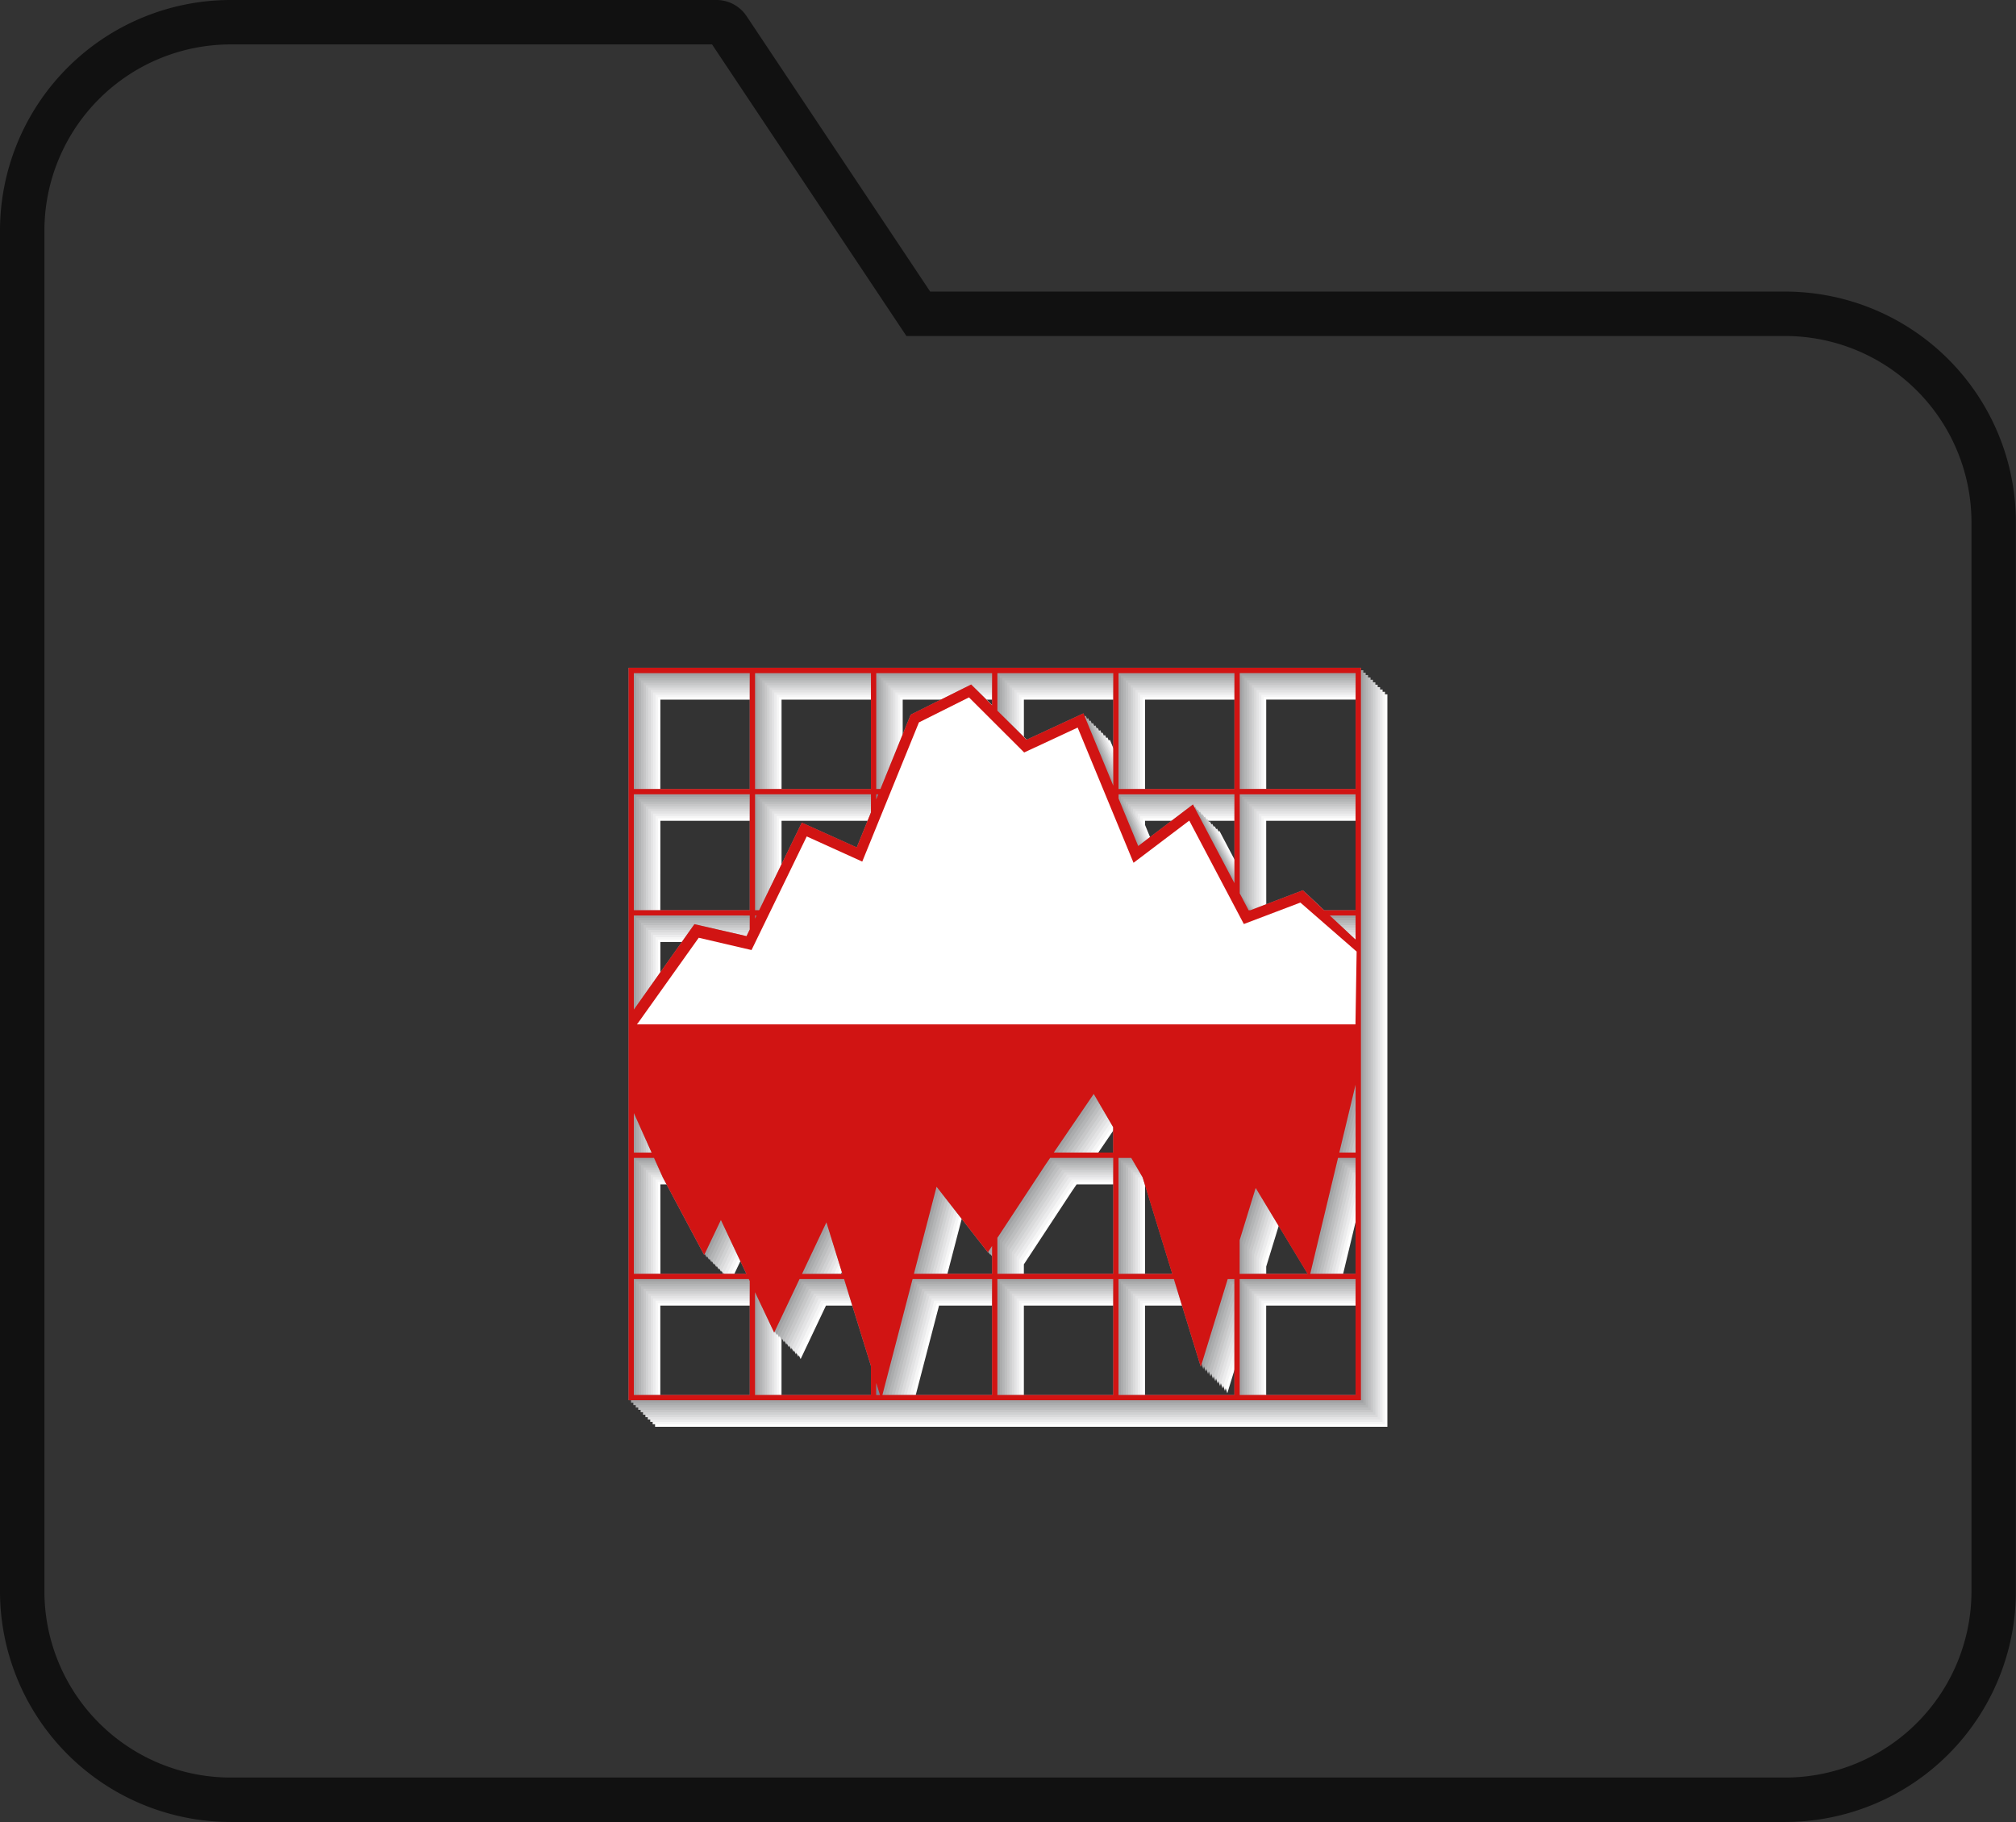 <svg xmlns="http://www.w3.org/2000/svg" width="90.787" height="82.034" viewBox="0 0 90.787 82.034">
  <rect x="0" y="0" width="90.787" height="82.034" fill="#333333" stroke="none"/>
  <g id="Group_1164" data-name="Group 1164" transform="translate(2097.893 -2649)">
    <path id="Icon_feather-folder" data-name="Icon feather-folder" d="M81.9,84.034H11.882A9.393,9.393,0,0,1,2.5,74.652V13.382A9.393,9.393,0,0,1,11.882,4H33.764a.629.629,0,0,1,.524.28l8.566,12.849H81.9a9.393,9.393,0,0,1,9.382,9.382v48.14A9.393,9.393,0,0,1,81.9,84.034Zm8.123-57.522Z" transform="translate(-2099.393 2646)" fill="none" stroke="#111" stroke-linecap="round" stroke-width="2"/>
    <g id="Group_1147" data-name="Group 1147" transform="translate(-2069.586 2679.069)">
      <g id="Group_1144" data-name="Group 1144" style="mix-blend-mode: multiply;isolation: isolate">
        <path id="Path_2993" data-name="Path 2993" d="M-98.714-27.788h-.733l.733-3.056Zm-1.162-10.675h1.162v1.089Zm1.162,16.132h-2.042L-99.5-27.55h.791Zm-32.741-27.283v32.978h32.979V-49.614Zm27.522.238h5.219v5.218h-5.219Zm3.059,27.045h-3.059v-1.518l.721-2.349Zm-7.942-5.219.509.869,1.336,4.349h-2.419V-27.55Zm-13.008,5.219h-1.82l1.1-2.322Zm17.89-21.588h5.219V-38.7h-1.418l-.957-.9-2.363.9h-.078l-.4-.763Zm-5.456-5.456h5.218v5.218h-5.218Zm0,5.456h5.218v4l-1.867-3.544-2.467,1.872-.884-2.142Zm-5.456-5.456h5.217v5.067l-1.343-3.256-2.564,1.188-1.31-1.307Zm-5.457,0h5.219v1.453l-.945-.942-2.723,1.358-1.362,3.348h-.19Zm-5.456,0h5.218v5.218h-5.218Zm0,5.456h5.218v.816l-.64,1.573-2.475-1.115-1.921,3.944h-.183Zm-5.457-5.456H-126v5.218h-5.219Zm0,5.456H-126V-38.7h-5.219Zm0,5.457H-126v.628l-.144.3-2.348-.539-2.727,3.849Zm0,8.894.8,1.781h-.8Zm0,2.019h.907l.4.885,1.86,3.489.751-1.578,1.148,2.422h-5.064ZM-126-16.875h-5.219v-5.217h5.178L-126-22Zm5.457,0h-5.218V-21.5l.861,1.816,1.141-2.407h2.007l1.209,3.907Zm5.457,0h-4.94l1.359-5.217h3.582Zm0-5.456H-118.6l1.02-3.919,2.31,2.954.19-.289Zm5.456,5.456h-5.217v-5.217h5.217Zm0-5.456h-5.217v-1.617l2.153-3.275.223-.326h2.842Zm0-5.457h-2.678l1.8-2.64.875,1.493Zm5.457,10.913h-5.218v-5.217h2.492l1.213,3.95,1.212-3.95h.3Zm5.457,0h-5.219v-5.217h5.219Z" transform="translate(132.648 50.807)" fill="#fff"/>
        <path id="Path_2994" data-name="Path 2994" d="M-98.9-27.968h-.733l.733-3.056Zm-1.162-10.675H-98.9v1.089ZM-98.9-22.511h-2.042l1.252-5.219h.79ZM-131.636-49.8v32.979h32.979V-49.8Zm27.522.238H-98.9v5.219h-5.219Zm3.059,27.045h-3.059v-1.518l.721-2.349ZM-109-27.73l.51.869,1.334,4.35h-2.419V-27.73ZM-122-22.511h-1.819l1.1-2.322ZM-104.114-44.1H-98.9v5.219h-1.417l-.957-.9-2.364.9h-.078l-.4-.763Zm-5.457-5.457h5.219v5.219h-5.219Zm0,5.457h5.219v4l-1.868-3.544-2.465,1.872-.885-2.142Zm-5.456-5.457h5.217v5.068l-1.344-3.256-2.564,1.188-1.31-1.307Zm-5.457,0h5.219V-48.1l-.944-.942-2.724,1.358-1.36,3.348h-.191Zm-5.457,0h5.219v5.219h-5.219Zm0,5.457h5.219v.816l-.641,1.573-2.475-1.115-1.92,3.945h-.184Zm-5.456-5.457h5.218v5.219H-131.4Zm0,5.457h5.218v5.219H-131.4Zm0,5.457h5.218v.628l-.144.3-2.347-.539-2.727,3.849Zm0,8.894.8,1.781h-.8Zm0,2.019h.906l.4.884,1.859,3.49.752-1.578,1.148,2.422H-131.4Zm5.218,10.675H-131.4v-5.218h5.177l.041.088Zm5.457,0h-5.219v-4.627l.862,1.817,1.141-2.408h2.006l1.21,3.908Zm5.456,0H-120.2l1.358-5.218h3.581Zm0-5.456h-3.52l1.02-3.919,2.31,2.954.19-.289Zm5.456,5.456h-5.217v-5.218h5.217Zm0-5.456h-5.217v-1.617l2.153-3.275.223-.326h2.842Zm0-5.457h-2.678l1.8-2.641.875,1.493Zm5.457,10.913h-5.219v-5.218h2.492l1.213,3.95,1.213-3.95h.3Zm5.457,0h-5.219v-5.218H-98.9Z" transform="translate(132.72 50.879)" fill="#f6f6f6"/>
        <path id="Path_2995" data-name="Path 2995" d="M-99.075-28.148h-.733l.733-3.057Zm-1.162-10.675h1.162v1.089Zm1.162,16.132h-2.041l1.251-5.219h.79Zm-32.741-27.284V-17h32.98V-49.975Zm27.522.238h5.219v5.219h-5.219Zm3.059,27.045h-3.059V-24.21l.722-2.348Zm-7.942-5.219.51.869,1.336,4.35h-2.419V-27.91Zm-13.008,5.219H-124l1.1-2.322Zm17.89-21.588h5.219v5.218h-1.417l-.957-.9-2.364.9h-.078l-.4-.762Zm-5.456-5.457h5.219v5.219h-5.219Zm0,5.457h5.219v4l-1.868-3.544-2.466,1.872-.884-2.142Zm-5.456-5.457h5.217v5.068l-1.344-3.257-2.564,1.188-1.31-1.308Zm-5.457,0h5.219v1.454l-.944-.942-2.723,1.358-1.362,3.348h-.19Zm-5.457,0h5.219v5.219h-5.219Zm0,5.457h5.219v.816l-.64,1.573-2.475-1.115-1.92,3.944h-.184Zm-5.457-5.457h5.219v5.219h-5.219Zm0,5.457h5.219v5.218h-5.219Zm0,5.457h5.219v.628l-.144.3-2.348-.538-2.727,3.849Zm0,8.894.8,1.781h-.8Zm0,2.019h.907l.4.884,1.86,3.489.751-1.578,1.148,2.423h-5.064Zm5.219,10.675h-5.219v-5.218h5.177l.042.088Zm5.457,0h-5.219v-4.627l.862,1.817,1.141-2.408h2.007l1.209,3.908Zm5.457,0h-4.94l1.358-5.218h3.582Zm0-5.456h-3.52l1.02-3.919,2.31,2.953.19-.289Zm5.456,5.456h-5.217v-5.218h5.217Zm0-5.456h-5.217v-1.617l2.153-3.276.223-.325h2.842Zm0-5.457h-2.678l1.8-2.641.875,1.493Zm5.457,10.913h-5.219v-5.218h2.493l1.212,3.95,1.213-3.95h.3Zm5.457,0h-5.219v-5.218h5.219Z" transform="translate(132.792 50.951)" fill="#ececed"/>
        <path id="Path_2996" data-name="Path 2996" d="M-99.255-28.329h-.733l.733-3.056ZM-100.417-39h1.162v1.088Zm1.162,16.132H-101.3l1.251-5.219h.791ZM-132-50.155v32.978h32.979V-50.155Zm27.522.238h5.219V-44.7h-5.219Zm3.059,27.045h-3.059V-24.39l.721-2.348Zm-7.942-5.219.509.869,1.336,4.35h-2.419V-28.09Zm-13.008,5.219h-1.82l1.1-2.322Zm17.891-21.589h5.219v5.219h-1.417l-.957-.9-2.363.9h-.078l-.4-.762Zm-5.457-5.456h5.219V-44.7h-5.219Zm0,5.456h5.219v4L-106.58-44l-2.466,1.872-.885-2.142Zm-5.456-5.456h5.218v5.067l-1.344-3.256-2.564,1.188-1.31-1.307Zm-5.457,0h5.219v1.454l-.945-.942-2.723,1.358-1.361,3.348h-.19Zm-5.457,0h5.219V-44.7H-126.3Zm0,5.456h5.219v.816l-.64,1.573-2.475-1.115-1.921,3.944h-.183Zm-5.457-5.456h5.219V-44.7h-5.219Zm0,5.456h5.219v5.219h-5.219Zm0,5.457h5.219v.628l-.144.3-2.347-.538-2.727,3.849Zm0,8.894.8,1.78h-.8Zm0,2.019h.907l.4.884,1.86,3.489.752-1.578,1.147,2.423h-5.063Zm5.219,10.675h-5.219v-5.218h5.177l.042.088Zm5.457,0H-126.3v-4.627l.861,1.817,1.142-2.408h2.006l1.209,3.908Zm5.457,0h-4.939l1.359-5.218h3.581Zm0-5.456h-3.52l1.02-3.92,2.31,2.954.19-.289Zm5.456,5.456h-5.218v-5.218h5.218Zm0-5.456h-5.218v-1.617l2.153-3.276.223-.325h2.842Zm0-5.457h-2.678l1.8-2.64.875,1.493Zm5.456,10.914h-5.219v-5.218h2.493l1.213,3.95,1.212-3.95h.3Zm5.457,0h-5.219v-5.218h5.219Z" transform="translate(132.864 51.023)" fill="#e3e3e4"/>
        <path id="Path_2997" data-name="Path 2997" d="M-99.436-28.509h-.733l.733-3.056ZM-100.6-39.184h1.162V-38.1Zm1.162,16.132h-2.041l1.251-5.218h.79Zm-32.74-27.284v32.979H-99.2V-50.336Zm27.522.239h5.219v5.218h-5.219Zm3.059,27.045h-3.059V-24.57l.721-2.348Zm-7.942-5.218.51.869,1.335,4.349h-2.419V-28.27Zm-13.008,5.218h-1.82l1.1-2.322Zm17.89-21.588h5.219v5.219h-1.417l-.957-.9-2.364.9h-.078l-.4-.763ZM-110.11-50.1h5.219v5.218h-5.219Zm0,5.456h5.219v4l-1.869-3.544-2.465,1.872-.884-2.142Zm-5.456-5.456h5.217v5.067l-1.343-3.256-2.564,1.188-1.309-1.307Zm-5.458,0h5.219v1.453l-.944-.942-2.724,1.358-1.361,3.348h-.191Zm-5.456,0h5.219v5.218h-5.219Zm0,5.456h5.219v.816l-.64,1.573-2.475-1.115-1.92,3.945h-.184Zm-5.457-5.456h5.218v5.218h-5.218Zm0,5.456h5.218v5.219h-5.218Zm0,5.457h5.218v.628l-.144.3-2.347-.538-2.727,3.849Zm0,8.895.8,1.78h-.8Zm0,2.019h.906l.4.884,1.86,3.489.751-1.578,1.149,2.422h-5.064Zm5.218,10.675h-5.218v-5.219h5.177l.041.088Zm5.457,0h-5.219v-4.627l.862,1.816,1.141-2.408h2.006l1.21,3.908Zm5.457,0h-4.94l1.359-5.219h3.582Zm0-5.457h-3.52l1.02-3.919,2.31,2.954.19-.289Zm5.456,5.457h-5.217v-5.219h5.217Zm0-5.457h-5.217V-24.67l2.153-3.275.223-.325h2.841Zm0-5.457h-2.678l1.8-2.64.875,1.493Zm5.457,10.914h-5.219v-5.219h2.491l1.214,3.95,1.212-3.95h.3Zm5.456,0h-5.219v-5.219h5.219Z" transform="translate(132.935 51.095)" fill="#dadadb"/>
        <path id="Path_2998" data-name="Path 2998" d="M-99.616-28.689h-.733l.733-3.056Zm-1.161-10.675h1.161v1.089Zm1.161,16.132h-2.041l1.251-5.219h.79Zm-32.741-27.284v32.979h32.98V-50.516Zm27.522.239h5.219v5.218h-5.219Zm3.059,27.045h-3.059V-24.75l.722-2.348Zm-7.942-5.219.51.869,1.336,4.349h-2.419v-5.219Zm-13.008,5.219h-1.819l1.1-2.322Zm17.891-21.588h5.219V-39.6h-1.417l-.957-.9-2.364.9h-.078l-.4-.763Zm-5.457-5.456h5.219v5.218h-5.219Zm0,5.456h5.219v4l-1.868-3.544-2.465,1.872-.885-2.142Zm-5.456-5.456h5.218v5.067l-1.345-3.256-2.564,1.188-1.31-1.307Zm-5.457,0h5.218v1.453l-.944-.942-2.723,1.358-1.361,3.348h-.19Zm-5.457,0h5.219v5.218h-5.219Zm0,5.456h5.219v.816l-.64,1.573-2.475-1.115-1.92,3.945h-.184Zm-5.456-5.456h5.219v5.218h-5.219Zm0,5.456h5.219V-39.6h-5.219Zm0,5.457h5.219v.628l-.144.3-2.348-.539-2.727,3.849Zm0,8.894.8,1.781h-.8Zm0,2.019h.907l.4.885,1.86,3.489.752-1.578,1.147,2.422h-5.063Zm5.219,10.675h-5.219v-5.219h5.176l.042.088Zm5.456,0h-5.219V-22.4l.862,1.816,1.141-2.408h2.006l1.209,3.908Zm5.457,0h-4.939l1.358-5.219h3.581Zm0-5.457h-3.52l1.02-3.919,2.31,2.954.19-.289Zm5.457,5.457h-5.218v-5.219h5.218Zm0-5.457h-5.218V-24.85l2.153-3.275.223-.326h2.842Zm0-5.457h-2.678l1.8-2.64.875,1.493Zm5.456,10.914h-5.219v-5.219h2.493l1.212,3.95,1.213-3.95h.3Zm5.457,0h-5.219v-5.219h5.219Z" transform="translate(133.007 51.166)" fill="#d0d1d2"/>
        <path id="Path_2999" data-name="Path 2999" d="M-99.8-28.869h-.733l.733-3.056Zm-1.162-10.675H-99.8v1.089ZM-99.8-23.412h-2.041l1.251-5.219h.791ZM-132.536-50.7v32.979h32.979V-50.7Zm27.522.238H-99.8v5.218h-5.219Zm3.059,27.045h-3.059V-24.93l.721-2.349Zm-7.941-5.219.509.869,1.336,4.349h-2.419v-5.219Zm-13.009,5.219h-1.82l1.1-2.322ZM-105.014-45H-99.8v5.219h-1.417l-.957-.9-2.363.9h-.078l-.4-.763Zm-5.457-5.457h5.219v5.218h-5.219Zm0,5.457h5.219v4l-1.868-3.544-2.466,1.872-.884-2.142Zm-5.456-5.457h5.217v5.068l-1.343-3.256-2.564,1.187-1.31-1.307Zm-5.457,0h5.219V-49l-.945-.942-2.723,1.358-1.361,3.347h-.19Zm-5.456,0h5.218v5.218h-5.218Zm0,5.457h5.218v.816l-.64,1.573-2.475-1.115-1.92,3.945h-.183Zm-5.457-5.457h5.219v5.218H-132.3Zm0,5.457h5.219v5.219H-132.3Zm0,5.457h5.219v.628l-.144.3-2.348-.539-2.727,3.849Zm0,8.894.8,1.781h-.8Zm0,2.019h.907l.4.884,1.86,3.49.751-1.578,1.148,2.422H-132.3Zm5.219,10.675H-132.3v-5.218h5.178l.041.088Zm5.457,0h-5.218v-4.627l.861,1.816,1.141-2.408h2.006l1.209,3.908Zm5.457,0h-4.94l1.358-5.218h3.582Zm0-5.456h-3.521l1.02-3.919,2.31,2.954.191-.289Zm5.456,5.456h-5.217v-5.218h5.217Zm0-5.456h-5.217V-25.03l2.153-3.275.223-.326h2.842Zm0-5.457h-2.678l1.8-2.64.875,1.493Zm5.457,10.913h-5.219v-5.218h2.492l1.213,3.95,1.212-3.95h.3Zm5.457,0h-5.219v-5.218H-99.8Z" transform="translate(133.079 51.238)" fill="#c7c7c8"/>
        <path id="Path_3000" data-name="Path 3000" d="M-99.976-29.049h-.733l.733-3.056Zm-1.162-10.675h1.162v1.09Zm1.162,16.132h-2.042l1.251-5.219h.791Zm-32.741-27.284V-17.9h32.979V-50.876Zm27.522.238h5.219v5.218h-5.219Zm3.059,27.045h-3.059v-1.519l.721-2.348Zm-7.942-5.219.51.869,1.335,4.35h-2.419v-5.219Zm-13.008,5.219h-1.82l1.1-2.322Zm17.891-21.588h5.219v5.218h-1.417l-.957-.9-2.364.9h-.078l-.4-.762Zm-5.457-5.457h5.219v5.218h-5.219Zm0,5.457h5.219v4l-1.868-3.544-2.466,1.872-.884-2.142Zm-5.456-5.457h5.217v5.068l-1.344-3.256-2.564,1.187-1.309-1.307Zm-5.457,0h5.219v1.454l-.944-.942-2.724,1.359-1.36,3.347h-.191Zm-5.457,0h5.219v5.218h-5.219Zm0,5.457h5.219v.816l-.64,1.573-2.475-1.115-1.92,3.944h-.183Zm-5.457-5.457h5.219v5.218h-5.219Zm0,5.457h5.219v5.218h-5.219Zm0,5.456h5.219v.628l-.144.3-2.347-.539-2.727,3.849Zm0,8.895.8,1.781h-.8Zm0,2.019h.907l.4.884,1.859,3.489.752-1.577,1.148,2.422h-5.064Zm5.219,10.675h-5.219v-5.218h5.177l.042.088Zm5.457,0h-5.219v-4.627l.862,1.817,1.141-2.408h2.006l1.209,3.908Zm5.457,0h-4.939l1.359-5.218h3.581Zm0-5.456h-3.52l1.02-3.919,2.31,2.953.189-.289Zm5.456,5.456h-5.217v-5.218h5.217Zm0-5.456h-5.217V-25.21l2.153-3.275.223-.326h2.842Zm0-5.457h-2.678l1.8-2.641.875,1.493Zm5.457,10.913h-5.219v-5.218h2.492l1.213,3.95,1.213-3.95h.3Zm5.457,0h-5.219v-5.218h5.219Z" transform="translate(133.151 51.31)" fill="#bdbebf"/>
        <path id="Path_3001" data-name="Path 3001" d="M-100.157-29.23h-.733l.733-3.056ZM-101.318-39.9h1.161v1.089Zm1.161,16.132H-102.2l1.251-5.219h.79ZM-132.9-51.056v32.979h32.98V-51.056Zm27.522.238h5.219V-45.6h-5.219Zm3.059,27.045h-3.059v-1.519l.722-2.348Zm-7.941-5.219.51.869,1.336,4.35h-2.419v-5.219Zm-13.009,5.219h-1.819l1.1-2.323Zm17.891-21.589h5.219v5.219h-1.417l-.957-.9-2.364.9h-.078l-.4-.762Zm-5.456-5.456h5.219V-45.6h-5.219Zm0,5.456h5.219v4l-1.869-3.544-2.465,1.872-.884-2.142Zm-5.456-5.456h5.217v5.067l-1.344-3.256-2.564,1.188-1.31-1.307Zm-5.457,0h5.219v1.454l-.944-.942-2.723,1.359-1.362,3.347h-.19Zm-5.457,0h5.219V-45.6H-127.2Zm0,5.456h5.219v.816l-.64,1.573-2.476-1.115-1.92,3.944h-.184Zm-5.456-5.456h5.219V-45.6h-5.219Zm0,5.456h5.219v5.219h-5.219Zm0,5.457h5.219v.628l-.144.3-2.348-.538-2.727,3.849Zm0,8.895.8,1.78h-.8Zm0,2.019h.907l.4.884,1.86,3.489.751-1.578,1.148,2.423h-5.064Zm5.219,10.675h-5.219v-5.218h5.177l.042.088Zm5.457,0H-127.2v-4.627l.862,1.817,1.141-2.408h2.006l1.21,3.908Zm5.457,0h-4.94l1.358-5.218h3.582Zm0-5.456h-3.52l1.02-3.919,2.31,2.953.19-.289Zm5.456,5.456h-5.217v-5.218h5.217Zm0-5.456h-5.217V-25.39l2.153-3.276.223-.325h2.842Zm0-5.457h-2.678l1.8-2.64.875,1.493Zm5.457,10.914h-5.219v-5.218h2.492l1.213,3.95,1.212-3.95h.3Zm5.456,0h-5.219v-5.218h5.219Z" transform="translate(133.222 51.381)" fill="#b4b5b6"/>
        <path id="Path_3002" data-name="Path 3002" d="M-100.336-29.41h-.733l.733-3.056ZM-101.5-40.085h1.162V-39Zm1.162,16.132h-2.042l1.251-5.219h.791Zm-32.741-27.284v32.979H-100.1V-51.237Zm27.522.239h5.219v5.218h-5.219Zm3.059,27.045h-3.059v-1.519l.721-2.349Zm-7.942-5.219.509.869,1.336,4.35h-2.419v-5.219Zm-13.008,5.219h-1.82l1.1-2.323Zm17.891-21.589h5.219v5.219h-1.417l-.957-.9-2.363.9h-.078l-.4-.762ZM-111.012-51h5.219v5.218h-5.219Zm0,5.456h5.219v4l-1.867-3.544-2.467,1.872-.884-2.142ZM-116.468-51h5.218v5.067l-1.344-3.256L-115.158-48l-1.31-1.307Zm-5.457,0h5.219v1.453l-.945-.942-2.723,1.358-1.361,3.348h-.19Zm-5.457,0h5.218v5.218h-5.218Zm0,5.456h5.218v.816l-.64,1.573-2.475-1.115-1.921,3.945h-.183ZM-132.839-51h5.219v5.218h-5.219Zm0,5.456h5.219v5.219h-5.219Zm0,5.457h5.219v.628l-.144.3-2.348-.538-2.727,3.849Zm0,8.895.8,1.78h-.8Zm0,2.019h.907l.4.884,1.86,3.489.752-1.578,1.147,2.423h-5.064ZM-127.62-18.5h-5.219v-5.218h5.178l.042.088Zm5.456,0h-5.218v-4.627l.861,1.817,1.141-2.408h2.007l1.209,3.908Zm5.457,0h-4.94l1.359-5.218h3.581Zm0-5.456h-3.52l1.02-3.92,2.31,2.954.19-.289Zm5.456,5.456h-5.218v-5.218h5.218Zm0-5.456h-5.218V-25.57l2.153-3.276.223-.325h2.842Zm0-5.457h-2.678l1.8-2.64.875,1.493Zm5.456,10.914h-5.219v-5.218h2.493l1.213,3.95,1.212-3.95h.3Zm5.457,0h-5.219v-5.218h5.219Z" transform="translate(133.294 51.454)" fill="#abacad"/>
        <path id="Path_3003" data-name="Path 3003" d="M-100.517-29.59h-.733l.733-3.056Zm-1.162-10.675h1.162v1.089Zm1.162,16.132h-2.041l1.251-5.218h.791Zm-32.74-27.284v32.979h32.979V-51.417Zm27.522.239h5.219v5.218h-5.219Zm3.059,27.045h-3.059v-1.518l.721-2.349Zm-7.941-5.218.51.868,1.334,4.35h-2.419v-5.218Zm-13.009,5.218h-1.82l1.1-2.322Zm17.891-21.588h5.219V-40.5h-1.417l-.956-.9-2.364.9h-.078l-.4-.763Zm-5.457-5.456h5.219v5.218h-5.219Zm0,5.456h5.219v4l-1.869-3.544-2.466,1.872-.884-2.142Zm-5.456-5.456h5.217v5.067l-1.343-3.256-2.564,1.188-1.31-1.307Zm-5.457,0h5.219v1.453l-.944-.942-2.724,1.358-1.361,3.348h-.191Zm-5.457,0h5.219v5.218h-5.219Zm0,5.456h5.219v.816l-.641,1.573-2.475-1.115-1.92,3.945h-.184Zm-5.456-5.456h5.218v5.218h-5.218Zm0,5.456h5.218V-40.5h-5.218Zm0,5.457h5.218v.628l-.144.3-2.347-.538-2.727,3.849Zm0,8.894.8,1.781h-.8Zm0,2.02h.906l.4.884,1.86,3.489.751-1.578,1.148,2.422h-5.064Zm5.218,10.675h-5.218V-23.9h5.177l.041.088Zm5.457,0h-5.219V-23.3l.862,1.816,1.141-2.408h2.006l1.21,3.908Zm5.457,0h-4.94l1.358-5.219h3.582Zm0-5.457h-3.521l1.021-3.919,2.31,2.954.19-.289Zm5.456,5.457h-5.217V-23.9h5.217Zm0-5.457h-5.217v-1.617l2.153-3.275.223-.325h2.841Zm0-5.457h-2.678l1.8-2.64.875,1.493Zm5.457,10.914h-5.219V-23.9h2.492l1.213,3.95,1.212-3.95h.3Zm5.456,0h-5.219V-23.9h5.219Z" transform="translate(133.366 51.525)" fill="#a1a2a4"/>
        <path id="Path_3004" data-name="Path 3004" d="M-100.7-29.77h-.733l.733-3.056Zm-1.161-10.675h1.161v1.089Zm1.161,16.132h-2.041l1.251-5.219h.79ZM-133.438-51.6v32.979h32.98V-51.6Zm27.522.239h5.219v5.217h-5.219Zm3.059,27.045h-3.059v-1.518l.721-2.349Zm-7.942-5.219.51.869,1.336,4.35h-2.419v-5.219Zm-13.008,5.219h-1.819l1.1-2.322ZM-105.916-45.9h5.219v5.219h-1.417l-.957-.9-2.364.9h-.078l-.4-.763Zm-5.457-5.456h5.219v5.217h-5.219Zm0,5.456h5.219v4l-1.868-3.544-2.466,1.872-.884-2.142Zm-5.456-5.456h5.218v5.067l-1.345-3.257-2.564,1.188-1.31-1.307Zm-5.457,0h5.218v1.453l-.944-.942-2.723,1.358-1.361,3.347h-.19Zm-5.457,0h5.219v5.217h-5.219Zm0,5.456h5.219v.816l-.64,1.573-2.475-1.115-1.92,3.945h-.184Zm-5.457-5.456h5.219v5.217H-133.2Zm0,5.456h5.219v5.219H-133.2Zm0,5.457h5.219v.628l-.145.3-2.347-.539L-133.2-36.21Zm0,8.894.8,1.781h-.8Zm0,2.019h.907l.4.885,1.86,3.489.752-1.578,1.147,2.423H-133.2Zm5.219,10.675H-133.2v-5.219h5.177l.042.088Zm5.456,0h-5.219v-4.627l.862,1.816,1.141-2.408h2.007l1.209,3.908Zm5.457,0h-4.94l1.359-5.219h3.581Zm0-5.457h-3.52l1.02-3.919,2.31,2.954.19-.289Zm5.457,5.457h-5.218v-5.219h5.218Zm0-5.457h-5.218v-1.617l2.153-3.275.223-.326h2.842Zm0-5.457h-2.679l1.8-2.64.875,1.493Zm5.456,10.914h-5.219v-5.219h2.493l1.212,3.95,1.213-3.95h.3Zm5.457,0h-5.219v-5.219h5.219Z" transform="translate(133.438 51.597)" fill="#98999b"/>
      </g>
      <g id="Group_1146" data-name="Group 1146">
        <path id="Path_3005" data-name="Path 3005" d="M-114.808-42.131h-.093v.229Z" transform="translate(126.053 47.826)" fill="#788696"/>
        <path id="Path_3006" data-name="Path 3006" d="M-123.9-33.061h-.067v.138Z" transform="translate(129.667 44.213)" fill="#788696"/>
        <path id="Path_3007" data-name="Path 3007" d="M-132.807-24.973h.067v-.094Z" transform="translate(133.187 41.028)" fill="#788696"/>
        <path id="Path_3008" data-name="Path 3008" d="M-96.328-15.808l-.434-.74v.74Z" transform="translate(118.828 37.635)" fill="#788696"/>
        <path id="Path_3009" data-name="Path 3009" d="M-88.466-6.739h.227V-7.48Z" transform="translate(115.523 34.022)" fill="#788696"/>
        <path id="Path_3010" data-name="Path 3010" d="M-114.9,1.925v.54h.167Z" transform="translate(126.053 30.276)" fill="#788696"/>
        <path id="Path_3011" data-name="Path 3011" d="M-133.438-51.6v32.979h32.98V-51.6Zm27.522.239h5.219v5.217h-5.219ZM-100.7-45.9v5.219h-1.417l-.957-.9-2.364.9h-.078l-.4-.763V-45.9Zm-9.592,17.239,1.336,4.35h-2.419v-5.219h.574Zm4.373,2.832.721-2.349,2.337,3.867h-3.059Zm-18.61-.8.72,2.322h-1.819ZM-132.4-29.77h-.8v-1.781Zm-.8.238h.907l.4.885,1.86,3.489.752-1.578,1.147,2.423H-133.2Zm21.827-21.826h5.219v5.217h-5.219Zm5.219,5.456v4l-1.868-3.544-2.466,1.872-.884-2.142V-45.9Zm-5.456-5.456v5.067l-1.345-3.257-2.564,1.188-1.31-1.307v-1.691Zm-10.675,0h5.218v1.453l-.944-.942-2.723,1.358-1.361,3.347h-.19Zm.093,5.456-.093.229V-45.9Zm-5.55-5.456h5.219v5.217h-5.219Zm0,5.456h5.219v.816l-.64,1.573-2.475-1.115-1.92,3.945h-.184Zm.067,5.457-.067.138v-.138ZM-133.2-51.358h5.219v5.217H-133.2Zm0,5.456h5.219v5.219H-133.2Zm5.219,5.457v.628l-.145.3-2.347-.539L-133.2-36.21v-4.236ZM-133.2-18.857v-5.219h5.177l.042.088v5.131Zm5.457,0v-4.627l.862,1.816,1.141-2.408h2.007l1.209,3.908v1.311Zm5.457-.54.167.54h-.167Zm5.218.54h-4.94l1.359-5.219h3.581Zm-3.52-5.457,1.02-3.919,2.31,2.954.19-.289v1.254Zm8.976,5.457h-5.218v-5.219h5.218Zm0-5.457h-5.218v-1.617l2.153-3.275.223-.326h2.842Zm-2.679-5.457,1.8-2.64.875,1.493v1.147Zm8.135,10.914h-5.219v-5.219h2.493l1.212,3.95,1.213-3.95h.3Zm5.457,0h-5.219v-5.219h5.219Zm0-5.457h-2.041l1.251-5.219h.79Zm0-5.457h-.733l.733-3.056Zm-1.161-10.675h1.161v1.089Z" transform="translate(133.438 51.597)" fill="#d11413"/>
        <g id="Group_1145" data-name="Group 1145" transform="translate(0.38 1.33)">
          <path id="Path_3012" data-name="Path 3012" d="M-132.742-34.753l2.714-3.81,2.378.554,2.486-5.116,2.5,1.133,2.552-6.267,2.254-1.127,2.486,2.481,2.409-1.121,2.516,6.088,2.51-1.9,2.457,4.657,2.546-.966,2.534,2.206-.053,3.279h-32.36Z" transform="translate(132.807 49.386)" fill="#fff"/>
        </g>
      </g>
    </g>
  </g>
</svg>
